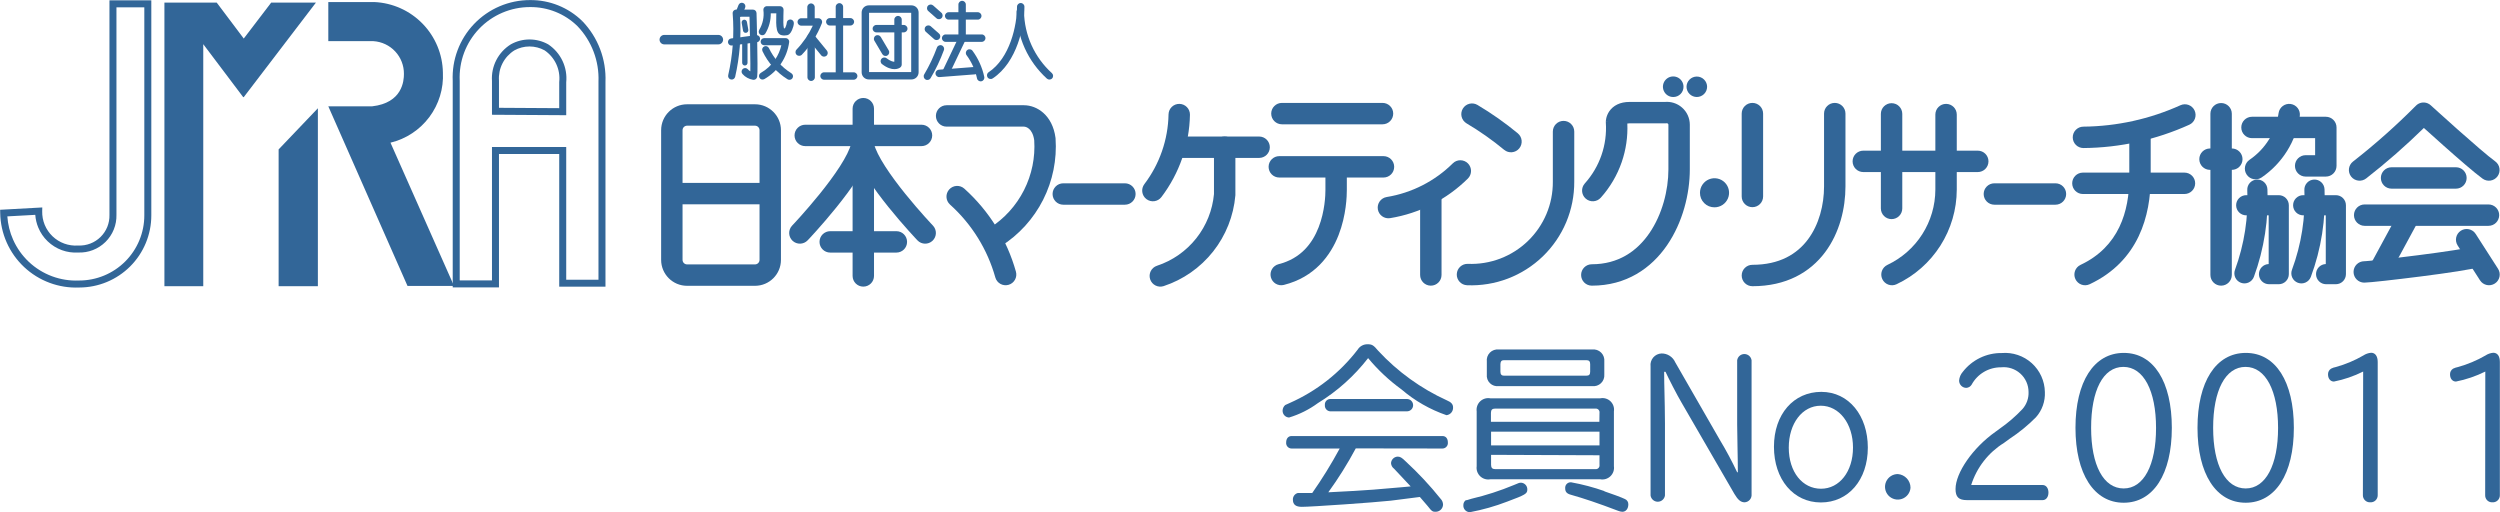<svg width="205" height="42" viewBox="0 0 205 42" fill="none" xmlns="http://www.w3.org/2000/svg">
<path d="M137.215 7.955C137.436 7.955 137.647 7.867 137.804 7.711C137.96 7.555 138.047 7.343 138.047 7.123C138.05 6.955 138.002 6.79 137.91 6.65C137.818 6.509 137.686 6.399 137.532 6.334C137.377 6.269 137.206 6.251 137.042 6.283C136.877 6.315 136.725 6.396 136.607 6.515C136.488 6.633 136.407 6.785 136.375 6.95C136.343 7.114 136.361 7.285 136.426 7.439C136.491 7.594 136.601 7.726 136.741 7.818C136.882 7.91 137.047 7.957 137.215 7.955Z" fill="#326698"/>
<path d="M139.139 7.954C139.361 7.954 139.574 7.866 139.732 7.711C139.89 7.555 139.98 7.343 139.983 7.121C139.983 6.897 139.894 6.683 139.736 6.525C139.578 6.366 139.363 6.277 139.139 6.277C138.915 6.277 138.7 6.366 138.542 6.525C138.384 6.683 138.295 6.897 138.295 7.121C138.298 7.343 138.388 7.555 138.546 7.711C138.704 7.866 138.917 7.954 139.139 7.954Z" fill="#326698"/>
<path d="M140.59 17C140.826 17 141.057 16.93 141.253 16.799C141.449 16.668 141.602 16.482 141.693 16.264C141.783 16.046 141.807 15.806 141.761 15.575C141.715 15.344 141.601 15.131 141.434 14.964C141.267 14.798 141.055 14.684 140.823 14.638C140.592 14.592 140.352 14.616 140.134 14.706C139.916 14.796 139.73 14.949 139.599 15.145C139.467 15.341 139.398 15.572 139.398 15.808C139.396 15.965 139.426 16.121 139.485 16.266C139.545 16.411 139.633 16.543 139.744 16.654C139.855 16.765 139.987 16.853 140.132 16.913C140.278 16.972 140.433 17.002 140.59 17Z" fill="#326698"/>
<path fill-rule="evenodd" clip-rule="evenodd" d="M95.731 12.073C95.731 11.588 96.124 11.195 96.608 11.195H103.248C103.733 11.195 104.126 11.588 104.126 12.073C104.126 12.558 103.733 12.95 103.248 12.95H96.608C96.124 12.95 95.731 12.558 95.731 12.073Z" fill="#326698"/>
<path fill-rule="evenodd" clip-rule="evenodd" d="M104.239 9.315C104.239 8.83 104.632 8.438 105.117 8.438H113.367C113.851 8.438 114.244 8.83 114.244 9.315C114.244 9.8 113.851 10.193 113.367 10.193H105.117C104.632 10.193 104.239 9.8 104.239 9.315Z" fill="#326698"/>
<path fill-rule="evenodd" clip-rule="evenodd" d="M119.949 8.912C120.197 8.495 120.735 8.358 121.152 8.605C122.314 9.295 123.42 10.073 124.46 10.934C124.834 11.243 124.886 11.797 124.577 12.17C124.268 12.543 123.714 12.595 123.341 12.286C122.37 11.483 121.339 10.757 120.256 10.115C119.839 9.867 119.702 9.329 119.949 8.912Z" fill="#326698"/>
<path fill-rule="evenodd" clip-rule="evenodd" d="M179.959 9.067C180.159 9.508 179.964 10.028 179.522 10.228C176.796 11.462 173.843 12.113 170.851 12.14C170.366 12.144 169.969 11.755 169.965 11.27C169.961 10.786 170.35 10.389 170.835 10.385C173.582 10.36 176.295 9.762 178.798 8.629C179.239 8.429 179.759 8.625 179.959 9.067Z" fill="#326698"/>
<path fill-rule="evenodd" clip-rule="evenodd" d="M65.152 11.104C65.152 10.62 65.545 10.227 66.03 10.227H75.563C76.047 10.227 76.441 10.62 76.441 11.104C76.441 11.589 76.047 11.982 75.563 11.982H66.03C65.545 11.982 65.152 11.589 65.152 11.104Z" fill="#326698"/>
<path fill-rule="evenodd" clip-rule="evenodd" d="M56.34 10.306C56.135 10.306 55.969 10.472 55.969 10.677V21.309C55.969 21.515 56.135 21.681 56.34 21.681H61.911C62.116 21.681 62.282 21.515 62.282 21.309V10.677C62.282 10.472 62.116 10.306 61.911 10.306H56.34ZM54.213 10.677C54.213 9.503 55.165 8.551 56.34 8.551H61.911C63.086 8.551 64.038 9.503 64.038 10.677V21.309C64.038 22.484 63.086 23.436 61.911 23.436H56.34C55.165 23.436 54.213 22.484 54.213 21.309V10.677Z" fill="#326698"/>
<path fill-rule="evenodd" clip-rule="evenodd" d="M63.307 16.753H55.237V14.998H63.307V16.753Z" fill="#326698"/>
<path fill-rule="evenodd" clip-rule="evenodd" d="M70.791 8.033C71.276 8.033 71.669 8.426 71.669 8.911V22.626C71.669 23.11 71.276 23.503 70.791 23.503C70.306 23.503 69.913 23.11 69.913 22.626V8.911C69.913 8.426 70.306 8.033 70.791 8.033Z" fill="#326698"/>
<path fill-rule="evenodd" clip-rule="evenodd" d="M70.85 11.14C71.322 11.254 71.611 11.728 71.497 12.199C71.315 12.953 70.859 13.801 70.346 14.599C69.822 15.415 69.187 16.256 68.581 17.006C67.974 17.759 67.387 18.433 66.952 18.918C66.734 19.161 66.554 19.358 66.428 19.494C66.365 19.562 66.315 19.615 66.281 19.651L66.241 19.693L66.231 19.704L66.227 19.708C66.227 19.708 66.227 19.709 65.591 19.104L66.227 19.708C65.893 20.059 65.337 20.073 64.985 19.739C64.634 19.405 64.621 18.85 64.955 18.499L64.957 18.496L64.966 18.487L65.001 18.449C65.033 18.416 65.08 18.366 65.14 18.301C65.26 18.171 65.434 17.982 65.644 17.747C66.065 17.277 66.632 16.627 67.215 15.905C67.799 15.18 68.391 14.394 68.869 13.65C69.359 12.888 69.68 12.243 69.791 11.787C69.905 11.316 70.379 11.026 70.85 11.14Z" fill="#326698"/>
<path fill-rule="evenodd" clip-rule="evenodd" d="M70.606 11.14C71.078 11.026 71.552 11.316 71.666 11.787C71.776 12.243 72.098 12.888 72.588 13.65C73.065 14.394 73.657 15.18 74.242 15.905C74.825 16.627 75.391 17.277 75.812 17.747C76.023 17.982 76.196 18.171 76.317 18.301C76.377 18.366 76.424 18.416 76.455 18.449L76.491 18.487L76.499 18.496L76.501 18.498C76.501 18.498 76.501 18.498 76.501 18.498C76.835 18.849 76.822 19.405 76.471 19.739C76.12 20.073 75.564 20.06 75.23 19.709L75.866 19.104C75.23 19.709 75.23 19.709 75.23 19.709L75.226 19.704L75.215 19.693L75.176 19.651C75.142 19.615 75.092 19.562 75.029 19.494C74.903 19.358 74.722 19.161 74.505 18.918C74.07 18.433 73.483 17.759 72.875 17.006C72.27 16.256 71.635 15.415 71.111 14.599C70.598 13.801 70.142 12.953 69.959 12.199C69.845 11.728 70.135 11.254 70.606 11.14Z" fill="#326698"/>
<path fill-rule="evenodd" clip-rule="evenodd" d="M67.2 19.835C67.2 19.35 67.593 18.957 68.078 18.957H73.503C73.987 18.957 74.38 19.35 74.38 19.835C74.38 20.319 73.987 20.712 73.503 20.712H68.078C67.593 20.712 67.2 20.319 67.2 19.835Z" fill="#326698"/>
<path fill-rule="evenodd" clip-rule="evenodd" d="M76.744 9.506C76.744 9.022 77.137 8.629 77.622 8.629H83.958C85.04 8.629 86.304 9.45 86.55 11.291L86.554 11.319L86.556 11.348C86.676 13.086 86.324 14.824 85.538 16.379C84.751 17.934 83.559 19.248 82.088 20.182C81.679 20.442 81.136 20.321 80.876 19.912C80.616 19.502 80.737 18.96 81.147 18.7C82.351 17.936 83.327 16.86 83.971 15.587C84.61 14.323 84.899 12.911 84.806 11.498C84.732 10.977 84.543 10.709 84.392 10.573C84.228 10.425 84.056 10.384 83.958 10.384H77.622C77.137 10.384 76.744 9.991 76.744 9.506Z" fill="#326698"/>
<path fill-rule="evenodd" clip-rule="evenodd" d="M77.835 15.535C78.16 15.175 78.715 15.145 79.075 15.469C81.102 17.291 82.57 19.651 83.306 22.275C83.437 22.742 83.165 23.226 82.698 23.357C82.231 23.488 81.747 23.216 81.616 22.75C80.969 20.446 79.681 18.374 77.901 16.774C77.541 16.45 77.511 15.895 77.835 15.535Z" fill="#326698"/>
<path fill-rule="evenodd" clip-rule="evenodd" d="M86.311 15.909C86.311 15.424 86.704 15.031 87.188 15.031H92.242C92.727 15.031 93.12 15.424 93.12 15.909C93.12 16.393 92.727 16.786 92.242 16.786H87.188C86.704 16.786 86.311 16.393 86.311 15.909Z" fill="#326698"/>
<path fill-rule="evenodd" clip-rule="evenodd" d="M96.714 8.518C97.199 8.527 97.584 8.927 97.576 9.411C97.531 11.851 96.712 14.214 95.236 16.159C94.943 16.545 94.393 16.62 94.007 16.327C93.62 16.034 93.545 15.484 93.838 15.098C95.088 13.45 95.783 11.447 95.82 9.379C95.829 8.895 96.229 8.509 96.714 8.518Z" fill="#326698"/>
<path fill-rule="evenodd" clip-rule="evenodd" d="M100.424 11.195C100.909 11.195 101.302 11.588 101.302 12.073V15.992L101.299 16.03C101.153 17.708 100.519 19.305 99.474 20.626C98.429 21.947 97.02 22.932 95.421 23.46C94.961 23.612 94.464 23.362 94.312 22.901C94.16 22.441 94.41 21.945 94.87 21.793C96.144 21.373 97.265 20.588 98.097 19.537C98.921 18.496 99.424 17.237 99.546 15.915V12.073C99.546 11.588 99.939 11.195 100.424 11.195Z" fill="#326698"/>
<path fill-rule="evenodd" clip-rule="evenodd" d="M104.025 13.68C104.025 13.196 104.418 12.803 104.903 12.803H113.445C113.93 12.803 114.323 13.196 114.323 13.68C114.323 14.165 113.93 14.558 113.445 14.558H104.903C104.418 14.558 104.025 14.165 104.025 13.68Z" fill="#326698"/>
<path fill-rule="evenodd" clip-rule="evenodd" d="M109.562 12.949C110.047 12.949 110.44 13.342 110.44 13.827V15.582C110.44 16.049 110.403 17.637 109.763 19.277C109.114 20.941 107.81 22.728 105.274 23.364C104.804 23.482 104.327 23.196 104.209 22.726C104.091 22.256 104.377 21.779 104.847 21.661C106.666 21.206 107.614 19.955 108.127 18.64C108.649 17.301 108.685 15.97 108.685 15.582V13.827C108.685 13.342 109.078 12.949 109.562 12.949Z" fill="#326698"/>
<path fill-rule="evenodd" clip-rule="evenodd" d="M120.371 13.4C120.712 13.745 120.709 14.3 120.365 14.642C118.63 16.36 116.402 17.495 113.991 17.888C113.512 17.966 113.061 17.642 112.983 17.163C112.905 16.685 113.23 16.234 113.708 16.156C115.759 15.822 117.654 14.857 119.129 13.395C119.473 13.054 120.029 13.056 120.371 13.4Z" fill="#326698"/>
<path fill-rule="evenodd" clip-rule="evenodd" d="M117.328 15.109C117.813 15.109 118.206 15.502 118.206 15.987V22.546C118.206 23.031 117.813 23.424 117.328 23.424C116.843 23.424 116.45 23.031 116.45 22.546V15.987C116.45 15.502 116.843 15.109 117.328 15.109Z" fill="#326698"/>
<path fill-rule="evenodd" clip-rule="evenodd" d="M128.211 9.912C128.696 9.912 129.089 10.305 129.089 10.79V14.893C129.096 16.035 128.872 17.167 128.43 18.22C127.987 19.273 127.335 20.227 126.513 21.021C125.691 21.816 124.717 22.435 123.648 22.843C122.58 23.25 121.44 23.436 120.298 23.39C119.813 23.371 119.436 22.962 119.456 22.478C119.475 21.994 119.884 21.617 120.368 21.636C121.273 21.673 122.176 21.525 123.023 21.203C123.869 20.88 124.641 20.389 125.292 19.759C125.943 19.13 126.46 18.375 126.811 17.54C127.162 16.705 127.339 15.808 127.333 14.902L127.333 14.896H127.333V10.79C127.333 10.305 127.726 9.912 128.211 9.912Z" fill="#326698"/>
<path fill-rule="evenodd" clip-rule="evenodd" d="M136.722 10.112C136.705 10.107 136.688 10.105 136.67 10.108C136.634 10.112 136.598 10.114 136.562 10.114H133.613C133.533 10.114 133.478 10.122 133.441 10.129C133.488 11.205 133.331 12.28 132.979 13.298C132.606 14.375 132.022 15.366 131.261 16.214C130.937 16.574 130.382 16.604 130.022 16.28C129.661 15.957 129.631 15.402 129.955 15.041C130.56 14.367 131.024 13.58 131.32 12.724C131.616 11.869 131.738 10.963 131.679 10.059C131.678 10.04 131.677 10.021 131.677 10.002L132.555 10.002C131.677 10.002 131.677 10.001 131.677 10.001L131.677 9.999L131.677 9.997L131.677 9.992L131.677 9.98C131.678 9.972 131.678 9.963 131.678 9.953C131.679 9.933 131.681 9.909 131.683 9.883C131.689 9.83 131.698 9.762 131.716 9.685C131.751 9.533 131.822 9.328 131.965 9.12C132.286 8.657 132.842 8.359 133.613 8.359H136.516C136.759 8.337 137.005 8.363 137.239 8.435C137.493 8.513 137.727 8.644 137.927 8.82C138.127 8.995 138.287 9.211 138.397 9.453C138.507 9.695 138.564 9.958 138.565 10.224L138.565 10.227L138.565 13.895C138.565 15.895 137.983 18.237 136.702 20.105C135.402 22 133.361 23.424 130.529 23.424C130.044 23.424 129.651 23.031 129.651 22.547C129.651 22.062 130.044 21.669 130.529 21.669C132.684 21.669 134.221 20.618 135.254 19.113C136.305 17.58 136.809 15.596 136.809 13.895V10.229C136.809 10.212 136.805 10.195 136.798 10.179C136.791 10.163 136.78 10.149 136.767 10.138C136.754 10.126 136.739 10.117 136.722 10.112Z" fill="#326698"/>
<path fill-rule="evenodd" clip-rule="evenodd" d="M143.697 8.438C144.182 8.438 144.575 8.83 144.575 9.315V16.111C144.575 16.595 144.182 16.988 143.697 16.988C143.212 16.988 142.819 16.595 142.819 16.111V9.315C142.819 8.83 143.212 8.438 143.697 8.438Z" fill="#326698"/>
<path fill-rule="evenodd" clip-rule="evenodd" d="M150.45 8.438C150.935 8.438 151.328 8.83 151.328 9.315V15.289C151.328 17.064 150.855 19.09 149.649 20.695C148.417 22.336 146.466 23.469 143.697 23.469C143.212 23.469 142.819 23.076 142.819 22.591C142.819 22.107 143.212 21.714 143.697 21.714C145.925 21.714 147.351 20.832 148.245 19.641C149.167 18.414 149.572 16.789 149.572 15.289V9.315C149.572 8.83 149.965 8.438 150.45 8.438Z" fill="#326698"/>
<path fill-rule="evenodd" clip-rule="evenodd" d="M151.913 13.231C151.913 12.746 152.306 12.354 152.791 12.354H162.177C162.662 12.354 163.055 12.746 163.055 13.231C163.055 13.716 162.662 14.109 162.177 14.109H152.791C152.306 14.109 151.913 13.716 151.913 13.231Z" fill="#326698"/>
<path fill-rule="evenodd" clip-rule="evenodd" d="M155.109 8.461C155.594 8.461 155.987 8.854 155.987 9.339V17.09C155.987 17.575 155.594 17.968 155.109 17.968C154.624 17.968 154.231 17.575 154.231 17.09V9.339C154.231 8.854 154.624 8.461 155.109 8.461Z" fill="#326698"/>
<path fill-rule="evenodd" clip-rule="evenodd" d="M159.577 8.518C160.062 8.518 160.455 8.91 160.455 9.395V15.55L160.455 15.552C160.451 17.179 159.984 18.772 159.11 20.145C158.236 21.518 156.99 22.615 155.516 23.308C155.078 23.514 154.555 23.326 154.348 22.887C154.142 22.449 154.33 21.926 154.769 21.72C155.941 21.168 156.933 20.296 157.629 19.203C158.325 18.11 158.696 16.843 158.699 15.548V9.395C158.699 8.91 159.092 8.518 159.577 8.518Z" fill="#326698"/>
<path fill-rule="evenodd" clip-rule="evenodd" d="M162.661 15.909C162.661 15.424 163.054 15.031 163.539 15.031H168.547C169.032 15.031 169.425 15.424 169.425 15.909C169.425 16.393 169.032 16.786 168.547 16.786H163.539C163.054 16.786 162.661 16.393 162.661 15.909Z" fill="#326698"/>
<path fill-rule="evenodd" clip-rule="evenodd" d="M169.92 15.032C169.92 14.547 170.313 14.154 170.798 14.154H179.126C179.611 14.154 180.004 14.547 180.004 15.032C180.004 15.517 179.611 15.909 179.126 15.909H170.798C170.313 15.909 169.92 15.517 169.92 15.032Z" fill="#326698"/>
<path fill-rule="evenodd" clip-rule="evenodd" d="M175.479 9.867C175.964 9.867 176.357 10.26 176.357 10.745V14.559C176.357 17.656 175.384 21.412 171.351 23.308C170.912 23.514 170.39 23.325 170.183 22.887C169.977 22.448 170.165 21.925 170.604 21.719C173.752 20.239 174.602 17.334 174.602 14.559V10.745C174.602 10.26 174.995 9.867 175.479 9.867Z" fill="#326698"/>
<path fill-rule="evenodd" clip-rule="evenodd" d="M182.131 8.449C182.616 8.449 183.009 8.842 183.009 9.327V22.547C183.009 23.031 182.616 23.424 182.131 23.424C181.646 23.424 181.253 23.031 181.253 22.547V9.327C181.253 8.842 181.646 8.449 182.131 8.449Z" fill="#326698"/>
<path fill-rule="evenodd" clip-rule="evenodd" d="M180.342 13.051C180.342 12.567 180.735 12.174 181.22 12.174H183.009C183.494 12.174 183.887 12.567 183.887 13.051C183.887 13.536 183.494 13.929 183.009 13.929H181.22C180.735 13.929 180.342 13.536 180.342 13.051Z" fill="#326698"/>
<path fill-rule="evenodd" clip-rule="evenodd" d="M183.785 10.452C183.785 9.967 184.178 9.574 184.663 9.574H190.718C191.203 9.574 191.596 9.967 191.596 10.452V13.602C191.596 14.087 191.203 14.48 190.718 14.48H189.064C188.579 14.48 188.186 14.087 188.186 13.602C188.186 13.117 188.579 12.725 189.064 12.725H189.84V11.329H184.663C184.178 11.329 183.785 10.937 183.785 10.452Z" fill="#326698"/>
<path fill-rule="evenodd" clip-rule="evenodd" d="M187.836 8.526C188.316 8.594 188.65 9.038 188.583 9.518C188.44 10.529 188.087 11.499 187.548 12.366C187.009 13.233 186.294 13.978 185.451 14.553C185.05 14.826 184.504 14.723 184.231 14.322C183.958 13.922 184.061 13.376 184.462 13.103C185.103 12.665 185.647 12.099 186.057 11.439C186.467 10.78 186.736 10.042 186.844 9.273C186.912 8.793 187.356 8.459 187.836 8.526Z" fill="#326698"/>
<path fill-rule="evenodd" clip-rule="evenodd" d="M183.363 16.831C183.363 16.374 183.734 16.004 184.19 16.004H186.858C187.315 16.004 187.685 16.374 187.685 16.831V22.479C187.685 22.936 187.315 23.306 186.858 23.306H186.059C185.602 23.306 185.232 22.936 185.232 22.479C185.232 22.032 185.587 21.667 186.031 21.652V17.658H184.19C183.734 17.658 183.363 17.288 183.363 16.831Z" fill="#326698"/>
<path fill-rule="evenodd" clip-rule="evenodd" d="M185.064 14.723C185.52 14.703 185.907 15.055 185.928 15.512C186.041 17.957 185.664 20.4 184.821 22.698C184.663 23.126 184.188 23.346 183.759 23.189C183.33 23.032 183.11 22.556 183.268 22.128C184.036 20.036 184.378 17.813 184.276 15.588C184.255 15.131 184.608 14.745 185.064 14.723Z" fill="#326698"/>
<path fill-rule="evenodd" clip-rule="evenodd" d="M188.034 16.831C188.034 16.374 188.405 16.004 188.861 16.004H191.54C191.997 16.004 192.367 16.374 192.367 16.831V22.479C192.367 22.936 191.997 23.306 191.54 23.306H190.741C190.284 23.306 189.914 22.936 189.914 22.479C189.914 22.032 190.269 21.667 190.713 21.652V17.658H188.861C188.405 17.658 188.034 17.288 188.034 16.831Z" fill="#326698"/>
<path fill-rule="evenodd" clip-rule="evenodd" d="M189.745 14.724C190.202 14.702 190.589 15.055 190.611 15.511C190.726 17.959 190.345 20.404 189.49 22.701C189.331 23.129 188.855 23.347 188.427 23.188C187.999 23.029 187.781 22.553 187.94 22.125C188.716 20.037 189.062 17.814 188.958 15.588C188.937 15.132 189.289 14.745 189.745 14.724Z" fill="#326698"/>
<path fill-rule="evenodd" clip-rule="evenodd" d="M199.328 8.639C199.253 8.569 199.164 8.511 199.065 8.47C198.736 8.335 198.358 8.411 198.108 8.664C196.485 10.299 194.761 11.83 192.946 13.248C192.564 13.547 192.496 14.098 192.794 14.48C193.093 14.862 193.645 14.93 194.027 14.631C195.68 13.34 197.259 11.959 198.758 10.492C198.775 10.507 198.791 10.522 198.808 10.537C199.217 10.906 199.774 11.408 200.371 11.938C201.544 12.98 202.922 14.18 203.574 14.651C203.967 14.935 204.516 14.847 204.8 14.454C205.084 14.061 204.995 13.512 204.602 13.228C204.039 12.822 202.738 11.693 201.537 10.626C200.946 10.101 200.392 9.602 199.986 9.235C199.783 9.052 199.617 8.901 199.502 8.797L199.328 8.639Z" fill="#326698"/>
<path fill-rule="evenodd" clip-rule="evenodd" d="M195.231 14.592C195.231 14.108 195.624 13.715 196.109 13.715H201.388C201.872 13.715 202.265 14.108 202.265 14.592C202.265 15.077 201.872 15.47 201.388 15.47H196.109C195.624 15.47 195.231 15.077 195.231 14.592Z" fill="#326698"/>
<path fill-rule="evenodd" clip-rule="evenodd" d="M193.025 17.641C193.025 17.157 193.418 16.764 193.903 16.764H204.055C204.54 16.764 204.933 17.157 204.933 17.641C204.933 18.126 204.54 18.519 204.055 18.519H193.903C193.418 18.519 193.025 18.126 193.025 17.641Z" fill="#326698"/>
<path fill-rule="evenodd" clip-rule="evenodd" d="M203.832 20.692C204.029 21.135 203.831 21.654 203.388 21.851C203.189 21.94 202.884 22.006 202.623 22.058C202.321 22.118 201.941 22.183 201.513 22.249C200.657 22.384 199.583 22.531 198.519 22.667C197.453 22.803 196.391 22.929 195.555 23.022C194.754 23.11 194.085 23.176 193.869 23.176C193.384 23.176 192.991 22.783 192.991 22.299C192.991 21.814 193.384 21.421 193.869 21.421C193.869 21.421 193.868 21.421 193.868 21.421C193.868 21.421 193.878 21.421 193.901 21.42C193.926 21.418 193.959 21.416 194 21.413C194.084 21.407 194.194 21.397 194.328 21.385C194.596 21.359 194.95 21.323 195.363 21.277C196.188 21.186 197.24 21.061 198.296 20.926C199.353 20.791 200.408 20.646 201.241 20.515C201.659 20.45 202.013 20.389 202.281 20.336C202.506 20.292 202.619 20.262 202.658 20.251C202.673 20.247 202.677 20.246 202.673 20.248C203.115 20.051 203.634 20.25 203.832 20.692Z" fill="#326698"/>
<path fill-rule="evenodd" clip-rule="evenodd" d="M197.732 17.342C198.158 17.573 198.317 18.106 198.086 18.532L195.959 22.459C195.728 22.885 195.195 23.043 194.769 22.812C194.342 22.582 194.184 22.049 194.415 21.623L196.542 17.696C196.773 17.27 197.305 17.112 197.732 17.342Z" fill="#326698"/>
<path fill-rule="evenodd" clip-rule="evenodd" d="M201.792 18.916C202.2 18.655 202.743 18.773 203.004 19.181L204.839 22.039C205.101 22.447 204.982 22.99 204.574 23.251C204.166 23.513 203.623 23.395 203.361 22.987L201.527 20.129C201.265 19.721 201.384 19.178 201.792 18.916Z" fill="#326698"/>
<path fill-rule="evenodd" clip-rule="evenodd" d="M66.503 0.281C66.671 0.281 66.807 0.417 66.807 0.585V1.62C66.807 1.788 66.671 1.924 66.503 1.924C66.335 1.924 66.199 1.788 66.199 1.62V0.585C66.199 0.417 66.335 0.281 66.503 0.281Z" fill="#326698"/>
<path fill-rule="evenodd" clip-rule="evenodd" d="M65.399 1.8C65.399 1.632 65.535 1.496 65.703 1.496H67.11C67.21 1.496 67.304 1.546 67.361 1.628C67.417 1.711 67.43 1.816 67.393 1.91C67.021 2.867 66.464 3.742 65.754 4.485C65.638 4.606 65.446 4.611 65.324 4.495C65.203 4.379 65.199 4.186 65.315 4.065C65.866 3.489 66.317 2.826 66.651 2.104H65.703C65.535 2.104 65.399 1.968 65.399 1.8Z" fill="#326698"/>
<path fill-rule="evenodd" clip-rule="evenodd" d="M66.514 2.746C66.682 2.746 66.818 2.882 66.818 3.05V6.335C66.818 6.503 66.682 6.639 66.514 6.639C66.346 6.639 66.21 6.503 66.21 6.335V3.05C66.21 2.882 66.346 2.746 66.514 2.746Z" fill="#326698"/>
<path fill-rule="evenodd" clip-rule="evenodd" d="M66.423 2.938C66.553 2.832 66.745 2.851 66.851 2.981L67.807 4.151C67.913 4.281 67.894 4.472 67.764 4.578C67.634 4.684 67.443 4.665 67.337 4.535L66.38 3.365C66.274 3.235 66.293 3.044 66.423 2.938Z" fill="#326698"/>
<path fill-rule="evenodd" clip-rule="evenodd" d="M67.74 1.788C67.74 1.62 67.876 1.484 68.044 1.484H69.732C69.9 1.484 70.036 1.62 70.036 1.788C70.036 1.956 69.9 2.092 69.732 2.092H68.044C67.876 2.092 67.74 1.956 67.74 1.788Z" fill="#326698"/>
<path fill-rule="evenodd" clip-rule="evenodd" d="M68.832 0.258C69 0.258 69.136 0.394 69.136 0.562V6.165C69.136 6.332 69 6.468 68.832 6.468C68.664 6.468 68.528 6.332 68.528 6.165V0.562C68.528 0.394 68.664 0.258 68.832 0.258Z" fill="#326698"/>
<path fill-rule="evenodd" clip-rule="evenodd" d="M67.268 6.233C67.268 6.066 67.404 5.93 67.571 5.93H70.002C70.17 5.93 70.306 6.066 70.306 6.233C70.306 6.401 70.17 6.537 70.002 6.537H67.571C67.404 6.537 67.268 6.401 67.268 6.233Z" fill="#326698"/>
<path fill-rule="evenodd" clip-rule="evenodd" d="M71.263 1.047V5.907H74.718V1.047H71.263ZM70.655 1.025C70.655 0.701 70.917 0.439 71.24 0.439H74.741C75.064 0.439 75.326 0.701 75.326 1.025V5.93C75.326 6.253 75.064 6.515 74.741 6.515H71.24C70.917 6.515 70.655 6.253 70.655 5.93V1.025Z" fill="#326698"/>
<path fill-rule="evenodd" clip-rule="evenodd" d="M71.556 2.351C71.556 2.183 71.692 2.047 71.859 2.047H74.11C74.278 2.047 74.414 2.183 74.414 2.351C74.414 2.518 74.278 2.654 74.11 2.654H71.859C71.692 2.654 71.556 2.518 71.556 2.351Z" fill="#326698"/>
<path fill-rule="evenodd" clip-rule="evenodd" d="M73.638 1.305C73.806 1.305 73.942 1.441 73.942 1.608V5.288C73.942 5.379 73.901 5.465 73.831 5.523L73.638 5.288C73.831 5.523 73.831 5.523 73.83 5.523L73.83 5.523L73.829 5.524L73.827 5.526L73.822 5.529L73.811 5.538C73.803 5.544 73.793 5.55 73.781 5.558C73.757 5.573 73.725 5.59 73.686 5.606C73.607 5.639 73.5 5.668 73.365 5.671C73.093 5.678 72.746 5.577 72.329 5.259C72.195 5.158 72.169 4.967 72.271 4.834C72.373 4.7 72.563 4.674 72.697 4.776C73.016 5.019 73.227 5.062 73.334 5.064V1.608C73.334 1.441 73.471 1.305 73.638 1.305Z" fill="#326698"/>
<path fill-rule="evenodd" clip-rule="evenodd" d="M71.806 2.923C71.951 2.838 72.137 2.886 72.223 3.03L72.875 4.133C72.961 4.277 72.913 4.463 72.769 4.549C72.624 4.634 72.438 4.586 72.352 4.442L71.7 3.339C71.614 3.195 71.662 3.009 71.806 2.923Z" fill="#326698"/>
<path fill-rule="evenodd" clip-rule="evenodd" d="M54.083 3.251C54.083 3.037 54.257 2.863 54.471 2.863H58.906C59.12 2.863 59.294 3.037 59.294 3.251C59.294 3.466 59.12 3.64 58.906 3.64H54.471C54.257 3.64 54.083 3.466 54.083 3.251Z" fill="#326698"/>
<path fill-rule="evenodd" clip-rule="evenodd" d="M60.154 0.881C60.209 0.821 60.287 0.787 60.369 0.787H61.742C61.901 0.787 62.03 0.913 62.035 1.071L62.04 1.273C62.044 1.401 62.049 1.585 62.055 1.808C62.066 2.253 62.081 2.852 62.092 3.468C62.104 4.083 62.114 4.715 62.115 5.227C62.116 5.483 62.115 5.71 62.111 5.89C62.108 6.064 62.101 6.212 62.088 6.299C62.076 6.376 62.034 6.445 61.971 6.491C61.908 6.537 61.829 6.556 61.752 6.544C61.416 6.49 61.108 6.322 60.882 6.067C60.775 5.946 60.786 5.761 60.907 5.654C61.027 5.547 61.212 5.558 61.32 5.678C61.38 5.746 61.45 5.804 61.527 5.85C61.53 5.681 61.531 5.47 61.53 5.229C61.529 4.722 61.519 4.093 61.507 3.479C61.495 2.865 61.481 2.267 61.47 1.823C61.465 1.645 61.461 1.492 61.458 1.372H60.684C60.787 3.024 60.653 4.683 60.283 6.298C60.247 6.455 60.09 6.554 59.932 6.518C59.775 6.482 59.676 6.325 59.712 6.167C60.092 4.508 60.215 2.8 60.078 1.103C60.071 1.022 60.099 0.941 60.154 0.881Z" fill="#326698"/>
<path fill-rule="evenodd" clip-rule="evenodd" d="M60.937 0.245C61.088 0.304 61.162 0.474 61.103 0.624L60.878 1.198C60.819 1.348 60.649 1.422 60.498 1.363C60.348 1.304 60.274 1.135 60.333 0.984L60.558 0.41C60.617 0.26 60.787 0.186 60.937 0.245Z" fill="#326698"/>
<path fill-rule="evenodd" clip-rule="evenodd" d="M60.995 1.619C61.114 1.598 61.228 1.677 61.249 1.797L61.362 2.438C61.383 2.557 61.303 2.671 61.183 2.692C61.064 2.713 60.95 2.633 60.929 2.514L60.817 1.873C60.796 1.753 60.876 1.64 60.995 1.619Z" fill="#326698"/>
<path fill-rule="evenodd" clip-rule="evenodd" d="M62.324 3.135C62.346 3.295 62.233 3.442 62.073 3.463L60.024 3.733C59.864 3.755 59.717 3.642 59.696 3.482C59.675 3.322 59.788 3.175 59.948 3.153L61.996 2.883C62.156 2.862 62.303 2.975 62.324 3.135Z" fill="#326698"/>
<path fill-rule="evenodd" clip-rule="evenodd" d="M61.078 3.246C61.199 3.246 61.297 3.344 61.297 3.465V5.153C61.297 5.274 61.199 5.373 61.078 5.373C60.957 5.373 60.858 5.274 60.858 5.153V3.465C60.858 3.344 60.957 3.246 61.078 3.246Z" fill="#326698"/>
<path fill-rule="evenodd" clip-rule="evenodd" d="M62.671 0.605C62.727 0.542 62.806 0.506 62.89 0.506H63.959C64.121 0.506 64.252 0.637 64.252 0.798C64.252 0.889 64.248 1.01 64.243 1.14C64.242 1.185 64.24 1.231 64.239 1.277C64.233 1.463 64.229 1.662 64.234 1.847C64.238 2.036 64.252 2.191 64.277 2.295C64.28 2.306 64.282 2.316 64.285 2.324C64.311 2.326 64.337 2.326 64.362 2.324C64.379 2.296 64.399 2.257 64.419 2.209C64.447 2.145 64.471 2.076 64.488 2.014C64.506 1.947 64.511 1.905 64.511 1.89C64.511 1.728 64.642 1.597 64.803 1.597C64.965 1.597 65.096 1.728 65.096 1.89C65.096 2.057 65.026 2.279 64.957 2.44C64.92 2.525 64.875 2.613 64.825 2.686C64.8 2.721 64.767 2.763 64.724 2.799C64.693 2.826 64.628 2.874 64.536 2.888C64.39 2.919 64.239 2.919 64.093 2.885C63.95 2.859 63.86 2.764 63.809 2.685C63.757 2.605 63.727 2.513 63.708 2.431C63.668 2.265 63.654 2.06 63.648 1.862C63.643 1.66 63.648 1.447 63.654 1.259C63.656 1.206 63.657 1.157 63.659 1.11C63.659 1.103 63.659 1.097 63.66 1.091H63.203C63.213 1.672 63.06 2.247 62.758 2.749C62.675 2.888 62.495 2.933 62.357 2.849C62.218 2.766 62.173 2.586 62.257 2.448C62.548 1.963 62.669 1.395 62.6 0.834C62.59 0.751 62.615 0.667 62.671 0.605Z" fill="#326698"/>
<path fill-rule="evenodd" clip-rule="evenodd" d="M62.372 3.419C62.372 3.258 62.503 3.127 62.665 3.127H64.421C64.505 3.127 64.585 3.163 64.641 3.227C64.696 3.29 64.722 3.374 64.711 3.458C64.628 4.085 64.401 4.685 64.048 5.21C63.695 5.736 63.225 6.172 62.675 6.486C62.535 6.566 62.356 6.518 62.276 6.377C62.196 6.237 62.245 6.058 62.385 5.978C62.856 5.709 63.259 5.335 63.562 4.884C63.802 4.527 63.974 4.13 64.071 3.712H62.665C62.503 3.712 62.372 3.581 62.372 3.419Z" fill="#326698"/>
<path fill-rule="evenodd" clip-rule="evenodd" d="M62.663 3.808C62.809 3.738 62.984 3.801 63.053 3.947C63.455 4.795 64.093 5.51 64.89 6.006C65.028 6.092 65.07 6.272 64.984 6.409C64.899 6.546 64.718 6.588 64.581 6.503C63.688 5.947 62.974 5.147 62.524 4.197C62.455 4.051 62.517 3.877 62.663 3.808Z" fill="#326698"/>
<path fill-rule="evenodd" clip-rule="evenodd" d="M77.487 1.306C77.487 1.138 77.623 1.002 77.791 1.002H80.177C80.345 1.002 80.481 1.138 80.481 1.306C80.481 1.474 80.345 1.61 80.177 1.61H77.791C77.623 1.61 77.487 1.474 77.487 1.306Z" fill="#326698"/>
<path fill-rule="evenodd" clip-rule="evenodd" d="M78.894 0.068C79.061 0.068 79.198 0.204 79.198 0.372V3.084C79.198 3.251 79.061 3.387 78.894 3.387C78.726 3.387 78.59 3.251 78.59 3.084V0.372C78.59 0.204 78.726 0.068 78.894 0.068Z" fill="#326698"/>
<path fill-rule="evenodd" clip-rule="evenodd" d="M77.239 3.128C77.239 2.96 77.375 2.824 77.543 2.824H80.503C80.671 2.824 80.807 2.96 80.807 3.128C80.807 3.296 80.671 3.432 80.503 3.432H77.543C77.375 3.432 77.239 3.296 77.239 3.128Z" fill="#326698"/>
<path fill-rule="evenodd" clip-rule="evenodd" d="M79.002 2.932C79.154 3.004 79.218 3.185 79.146 3.337L77.874 6.003C77.802 6.155 77.621 6.219 77.469 6.147C77.318 6.075 77.253 5.893 77.326 5.742L78.597 3.075C78.669 2.924 78.851 2.86 79.002 2.932Z" fill="#326698"/>
<path fill-rule="evenodd" clip-rule="evenodd" d="M80.232 5.771C80.245 5.938 80.12 6.084 79.952 6.097L77.037 6.322C76.87 6.335 76.724 6.21 76.711 6.042C76.698 5.875 76.823 5.729 76.99 5.716L79.905 5.491C80.073 5.478 80.219 5.603 80.232 5.771Z" fill="#326698"/>
<path fill-rule="evenodd" clip-rule="evenodd" d="M79.321 4.098C79.456 3.999 79.646 4.027 79.746 4.162C80.216 4.8 80.545 5.53 80.71 6.305C80.745 6.469 80.64 6.63 80.476 6.665C80.312 6.7 80.15 6.595 80.116 6.431C79.969 5.741 79.676 5.091 79.257 4.523C79.157 4.388 79.186 4.198 79.321 4.098Z" fill="#326698"/>
<path fill-rule="evenodd" clip-rule="evenodd" d="M76.089 0.474C76.2 0.348 76.392 0.336 76.518 0.447L77.193 1.044C77.319 1.155 77.331 1.347 77.22 1.472C77.109 1.598 76.916 1.61 76.791 1.499L76.115 0.903C75.99 0.791 75.978 0.6 76.089 0.474Z" fill="#326698"/>
<path fill-rule="evenodd" clip-rule="evenodd" d="M75.897 2.185C76.008 2.059 76.201 2.047 76.326 2.158L77.002 2.754C77.127 2.866 77.139 3.057 77.028 3.183C76.917 3.309 76.725 3.321 76.599 3.21L75.924 2.613C75.798 2.502 75.786 2.31 75.897 2.185Z" fill="#326698"/>
<path fill-rule="evenodd" clip-rule="evenodd" d="M77.22 3.72C77.378 3.778 77.458 3.952 77.4 4.11C77.107 4.908 76.741 5.678 76.308 6.41C76.222 6.554 76.036 6.602 75.891 6.517C75.747 6.431 75.699 6.245 75.785 6.1C76.199 5.4 76.549 4.664 76.83 3.9C76.888 3.743 77.063 3.662 77.22 3.72Z" fill="#326698"/>
<path fill-rule="evenodd" clip-rule="evenodd" d="M83.699 0.248C83.867 0.248 84.003 0.384 84.003 0.552C84.003 1.366 83.852 2.495 83.457 3.586C83.064 4.674 82.417 5.756 81.403 6.43C81.263 6.523 81.074 6.485 80.981 6.345C80.889 6.206 80.927 6.017 81.066 5.924C81.932 5.349 82.517 4.401 82.886 3.379C83.254 2.361 83.395 1.302 83.395 0.552C83.395 0.384 83.531 0.248 83.699 0.248Z" fill="#326698"/>
<path fill-rule="evenodd" clip-rule="evenodd" d="M83.66 0.652C83.828 0.65 83.966 0.784 83.969 0.951C83.984 1.904 84.195 2.843 84.588 3.711C84.981 4.579 85.549 5.357 86.255 5.996C86.379 6.109 86.389 6.301 86.276 6.425C86.164 6.55 85.972 6.559 85.847 6.447C85.079 5.751 84.462 4.906 84.034 3.962C83.607 3.018 83.378 1.997 83.361 0.961C83.359 0.793 83.493 0.655 83.66 0.652Z" fill="#326698"/>
<path d="M22.847 12.252V23.47H26.066V8.877L22.847 12.252Z" fill="#326698"/>
<path d="M22.238 0.213L19.988 3.161L17.77 0.213H14.09H13.482V23.469H16.667V3.622L19.942 7.965H19.988L25.907 0.213H22.238Z" fill="#326698"/>
<path d="M32.019 11.7C33.294 11.393 34.42 10.65 35.205 9.6C35.99 8.551 36.384 7.26 36.318 5.951C36.294 4.452 35.698 3.018 34.652 1.944C33.606 0.869 32.19 0.234 30.691 0.168H26.921V3.375H30.624C31.305 3.418 31.944 3.721 32.409 4.221C32.874 4.721 33.129 5.381 33.122 6.064C33.122 6.615 33.01 8.437 30.511 8.719H30.376H26.921L33.415 23.446H37.23L32.019 11.7Z" fill="#326698"/>
<path fill-rule="evenodd" clip-rule="evenodd" d="M8.975 0.027H12.408V17.663C12.408 19.231 11.785 20.735 10.676 21.844C9.568 22.951 8.066 23.574 6.5 23.576C5.673 23.611 4.847 23.481 4.071 23.193C3.292 22.904 2.58 22.463 1.975 21.895C1.37 21.326 0.885 20.642 0.549 19.884C0.213 19.125 0.032 18.307 0.017 17.477L0.012 17.201L3.468 17.011L3.46 17.322C3.451 17.704 3.522 18.084 3.667 18.438C3.813 18.791 4.031 19.11 4.307 19.375C4.584 19.64 4.912 19.844 5.271 19.974C5.631 20.105 6.014 20.159 6.396 20.134L6.411 20.133L6.427 20.133C6.762 20.147 7.096 20.092 7.409 19.971C7.722 19.851 8.006 19.667 8.245 19.432C8.484 19.197 8.672 18.916 8.798 18.605C8.923 18.294 8.984 17.961 8.975 17.626L8.975 17.618L8.975 0.027ZM9.549 0.601V17.615C9.559 18.027 9.485 18.437 9.33 18.82C9.175 19.203 8.943 19.551 8.648 19.841C8.353 20.131 8.001 20.358 7.615 20.507C7.234 20.654 6.827 20.722 6.419 20.707C5.962 20.735 5.505 20.67 5.075 20.514C4.641 20.356 4.244 20.109 3.91 19.789C3.576 19.469 3.313 19.084 3.137 18.656C3 18.325 2.918 17.974 2.893 17.617L0.602 17.743C0.647 18.401 0.806 19.047 1.074 19.651C1.379 20.34 1.819 20.96 2.368 21.476C2.917 21.992 3.564 22.393 4.27 22.655C4.977 22.917 5.728 23.035 6.481 23.002L6.494 23.002C7.91 23.002 9.268 22.439 10.27 21.438C11.271 20.437 11.834 19.079 11.834 17.663V0.601H9.549Z" fill="#326698"/>
<path fill-rule="evenodd" clip-rule="evenodd" d="M43.463 0.006C45.064 -0.009 46.606 0.611 47.751 1.731L47.55 1.936L47.757 1.737C48.392 2.397 48.887 3.178 49.212 4.034C49.536 4.888 49.685 5.799 49.649 6.712V23.509H45.856V12.63H40.916V23.566H37.123V6.634C37.084 5.779 37.218 4.925 37.519 4.124C37.819 3.32 38.28 2.586 38.873 1.966C39.466 1.346 40.179 0.852 40.968 0.515C41.757 0.179 42.606 0.005 43.463 0.006ZM47.346 2.138C46.31 1.126 44.916 0.566 43.467 0.58L43.464 0.58C42.684 0.579 41.911 0.737 41.193 1.043C40.475 1.349 39.827 1.798 39.288 2.362C38.749 2.927 38.33 3.594 38.056 4.325C37.782 5.056 37.66 5.835 37.696 6.614L37.697 6.627L37.697 22.992H40.342V12.056H46.43V22.936H49.075V6.695C49.109 5.857 48.973 5.021 48.675 4.238C48.378 3.455 47.926 2.741 47.346 2.138ZM42.181 4.129C41.766 4.389 41.429 4.755 41.206 5.19C40.982 5.628 40.882 6.118 40.915 6.608L40.916 6.618V8.84L45.856 8.87V6.725L45.858 6.71C45.91 6.209 45.824 5.703 45.611 5.247C45.398 4.794 45.068 4.407 44.654 4.127C44.276 3.919 43.851 3.81 43.42 3.81C42.986 3.81 42.56 3.92 42.181 4.129ZM41.896 3.631C42.362 3.372 42.886 3.236 43.42 3.236C43.953 3.236 44.477 3.372 44.943 3.631L44.954 3.637L44.964 3.644C45.469 3.983 45.872 4.453 46.13 5.003C46.386 5.549 46.49 6.154 46.43 6.754V9.447L40.342 9.41V6.637C40.303 6.046 40.425 5.456 40.696 4.929C40.967 4.399 41.378 3.953 41.884 3.638L41.896 3.631Z" fill="#326698"/>
<path d="M108.066 33.055C107.351 33.581 106.552 33.981 105.702 34.237C105.63 34.234 105.559 34.217 105.493 34.186C105.427 34.156 105.368 34.113 105.319 34.059C105.27 34.006 105.232 33.944 105.207 33.876C105.182 33.808 105.17 33.735 105.173 33.663C105.176 33.577 105.196 33.493 105.233 33.415C105.27 33.338 105.322 33.269 105.387 33.213L105.759 33.044C107.954 32.076 109.87 30.571 111.33 28.668C111.415 28.53 111.535 28.418 111.677 28.341C111.819 28.264 111.978 28.226 112.14 28.229C112.5 28.229 112.624 28.296 113.018 28.769C114.606 30.481 116.519 31.862 118.645 32.83C119.005 32.977 119.151 33.157 119.151 33.404C119.161 33.56 119.11 33.714 119.01 33.833C118.909 33.952 118.766 34.028 118.611 34.045C117.258 33.579 116.006 32.862 114.92 31.93C113.904 31.193 112.985 30.331 112.185 29.365C111.048 30.835 109.652 32.086 108.066 33.055ZM111.172 36.768C110.505 38.018 109.753 39.221 108.921 40.368L110.812 40.267C112.196 40.188 112.815 40.144 114.953 39.952L115.674 39.885C115.336 39.513 114.717 38.861 114.312 38.433C114.24 38.381 114.181 38.313 114.138 38.236C114.095 38.158 114.07 38.072 114.064 37.983C114.07 37.842 114.129 37.708 114.229 37.608C114.329 37.508 114.463 37.449 114.605 37.443C114.807 37.443 114.942 37.511 115.269 37.837C116.297 38.784 117.252 39.807 118.127 40.897C118.255 41.026 118.328 41.2 118.33 41.381C118.324 41.535 118.261 41.68 118.152 41.789C118.044 41.897 117.898 41.961 117.745 41.966C117.486 41.966 117.429 41.966 117.058 41.482L116.428 40.751L114.042 41.055C112.714 41.201 107.537 41.561 106.749 41.561C106.265 41.561 106.017 41.381 106.017 40.976C106.011 40.852 106.048 40.729 106.122 40.628C106.195 40.528 106.302 40.456 106.423 40.425H107.604C108.424 39.254 109.175 38.037 109.855 36.779H105.905C105.842 36.778 105.779 36.764 105.722 36.737C105.665 36.711 105.614 36.672 105.572 36.624C105.531 36.577 105.5 36.52 105.482 36.46C105.463 36.4 105.458 36.336 105.466 36.273C105.466 35.958 105.646 35.756 105.905 35.756H118.285C118.555 35.756 118.724 35.958 118.724 36.273C118.732 36.336 118.726 36.4 118.708 36.46C118.69 36.52 118.659 36.577 118.617 36.624C118.576 36.672 118.525 36.711 118.468 36.737C118.41 36.764 118.348 36.778 118.285 36.779L111.172 36.768ZM115.37 32.718C115.504 32.718 115.633 32.771 115.728 32.866C115.823 32.961 115.876 33.09 115.876 33.224C115.876 33.358 115.823 33.487 115.728 33.582C115.633 33.677 115.504 33.73 115.37 33.73H109.079C109.015 33.726 108.954 33.709 108.897 33.681C108.841 33.652 108.791 33.613 108.75 33.565C108.709 33.516 108.678 33.46 108.659 33.4C108.64 33.339 108.634 33.276 108.64 33.213C108.633 33.151 108.64 33.089 108.659 33.029C108.678 32.97 108.709 32.916 108.751 32.869C108.792 32.823 108.842 32.785 108.899 32.759C108.955 32.733 109.016 32.719 109.079 32.718H115.37Z" fill="#326698"/>
<path d="M125.24 40.144C125.24 40.481 125.093 40.572 123.585 41.134C122.597 41.514 121.576 41.803 120.535 42C120.46 42.001 120.386 41.985 120.318 41.955C120.249 41.925 120.187 41.882 120.136 41.827C120.086 41.772 120.047 41.707 120.022 41.636C119.998 41.565 119.989 41.49 119.995 41.415C119.994 41.339 120.01 41.264 120.044 41.196C120.077 41.127 120.126 41.068 120.186 41.022C120.265 41.022 120.265 41.022 120.659 40.898C121.847 40.619 123.01 40.242 124.137 39.773C124.553 39.593 124.587 39.581 124.733 39.581C124.874 39.59 125.007 39.654 125.101 39.759C125.196 39.864 125.246 40.003 125.24 40.144ZM131.216 32.662C131.365 32.631 131.52 32.637 131.666 32.679C131.813 32.721 131.947 32.797 132.058 32.903C132.168 33.008 132.252 33.138 132.301 33.282C132.351 33.426 132.364 33.58 132.341 33.731V38.231C132.362 38.382 132.346 38.534 132.296 38.677C132.246 38.82 132.162 38.949 132.052 39.054C131.942 39.158 131.809 39.235 131.664 39.278C131.518 39.321 131.365 39.328 131.216 39.3H122.212C122.063 39.328 121.91 39.321 121.764 39.278C121.619 39.235 121.486 39.158 121.376 39.054C121.266 38.949 121.182 38.82 121.132 38.677C121.082 38.534 121.066 38.382 121.087 38.231V33.731C121.066 33.581 121.082 33.428 121.132 33.285C121.182 33.142 121.266 33.013 121.376 32.908C121.486 32.804 121.619 32.727 121.764 32.684C121.91 32.642 122.063 32.634 122.212 32.662H131.216ZM130.552 28.657C130.686 28.641 130.822 28.655 130.95 28.699C131.078 28.743 131.195 28.815 131.291 28.91C131.387 29.006 131.461 29.121 131.506 29.249C131.552 29.376 131.568 29.512 131.553 29.647V30.704C131.565 30.837 131.546 30.97 131.499 31.094C131.452 31.218 131.378 31.331 131.282 31.422C131.185 31.514 131.07 31.583 130.944 31.624C130.817 31.666 130.683 31.678 130.552 31.661H122.899C122.768 31.679 122.635 31.667 122.509 31.625C122.384 31.584 122.269 31.514 122.175 31.422C122.08 31.33 122.008 31.217 121.964 31.093C121.92 30.968 121.905 30.835 121.92 30.704V29.647C121.904 29.514 121.918 29.379 121.961 29.253C122.004 29.126 122.076 29.011 122.17 28.915C122.264 28.82 122.379 28.747 122.505 28.703C122.631 28.658 122.766 28.642 122.899 28.657H130.552ZM131.159 33.855C131.167 33.808 131.163 33.761 131.149 33.716C131.135 33.671 131.11 33.63 131.078 33.596C131.045 33.562 131.005 33.536 130.96 33.521C130.916 33.505 130.869 33.5 130.822 33.506H122.584C122.37 33.506 122.257 33.607 122.257 33.855V34.586H131.148L131.159 33.855ZM122.268 35.396V36.521H131.159V35.396H122.268ZM122.268 37.297V38.119C122.268 38.366 122.381 38.468 122.595 38.468H130.822C130.869 38.473 130.916 38.468 130.96 38.453C131.005 38.437 131.045 38.411 131.078 38.377C131.11 38.343 131.135 38.303 131.149 38.258C131.163 38.213 131.167 38.165 131.159 38.119V37.331L122.268 37.297ZM123.034 30.479C123.034 30.704 123.135 30.806 123.326 30.806H130.079C130.304 30.806 130.394 30.716 130.394 30.479V29.86C130.394 29.636 130.304 29.534 130.079 29.534H123.326C123.124 29.534 123.045 29.636 123.034 29.86V30.479ZM131.531 40.279C131.992 40.425 133.084 40.83 133.242 40.92C133.328 40.955 133.402 41.016 133.452 41.095C133.503 41.173 133.527 41.266 133.523 41.359C133.523 41.719 133.32 41.967 133.028 41.967C132.912 41.958 132.798 41.931 132.69 41.888C131.036 41.258 129.854 40.864 128.819 40.572C128.481 40.481 128.346 40.335 128.346 40.043C128.339 39.977 128.347 39.911 128.369 39.848C128.39 39.786 128.425 39.729 128.472 39.682C128.518 39.635 128.574 39.598 128.636 39.575C128.698 39.552 128.764 39.542 128.83 39.548C129.767 39.717 130.689 39.962 131.587 40.279H131.531Z" fill="#326698"/>
<path d="M136.46 30.49C136.46 31.705 136.516 32.617 136.527 34.721V40.627C136.508 40.77 136.437 40.901 136.328 40.995C136.22 41.09 136.081 41.142 135.937 41.142C135.792 41.142 135.653 41.09 135.545 40.995C135.436 40.901 135.365 40.77 135.346 40.627V30.04C135.33 29.911 135.341 29.779 135.379 29.654C135.417 29.529 135.48 29.414 135.564 29.314C135.649 29.215 135.753 29.134 135.87 29.077C135.988 29.02 136.116 28.988 136.246 28.983C136.485 28.98 136.719 29.049 136.919 29.179C137.119 29.309 137.276 29.495 137.372 29.714L141.007 36.037C141.532 36.908 142.013 37.806 142.447 38.726H142.504C142.504 37.511 142.447 35.733 142.447 34.799V29.545C142.467 29.402 142.538 29.272 142.646 29.177C142.755 29.083 142.894 29.03 143.038 29.03C143.182 29.03 143.321 29.083 143.43 29.177C143.539 29.272 143.609 29.402 143.629 29.545V40.526C143.637 40.607 143.628 40.688 143.604 40.766C143.58 40.843 143.54 40.915 143.488 40.977C143.435 41.038 143.371 41.089 143.299 41.126C143.226 41.162 143.147 41.184 143.066 41.19C142.751 41.19 142.515 40.999 142.222 40.504L137.878 32.999C137.518 32.392 136.82 31.03 136.572 30.49H136.46Z" fill="#326698"/>
<path d="M153.162 36.701C153.162 39.356 151.564 41.201 149.313 41.201C147.062 41.201 145.464 39.311 145.464 36.633C145.464 33.956 147.085 32.133 149.347 32.133C151.609 32.133 153.162 34.09 153.162 36.701ZM146.679 36.701C146.679 38.715 147.805 40.076 149.324 40.076C150.844 40.076 151.946 38.658 151.946 36.701C151.946 34.743 150.821 33.269 149.302 33.269C147.782 33.269 146.679 34.732 146.679 36.701Z" fill="#326698"/>
<path d="M156.662 39.998C156.646 40.202 156.572 40.396 156.447 40.558C156.323 40.719 156.154 40.841 155.961 40.908C155.769 40.975 155.56 40.984 155.363 40.934C155.165 40.884 154.986 40.778 154.848 40.628C154.71 40.478 154.618 40.291 154.585 40.089C154.552 39.888 154.578 39.682 154.661 39.495C154.744 39.309 154.879 39.151 155.051 39.04C155.222 38.929 155.422 38.871 155.626 38.873C155.909 38.896 156.172 39.024 156.364 39.233C156.556 39.441 156.663 39.715 156.662 39.998Z" fill="#326698"/>
<path d="M167.5 39.772C167.781 39.772 167.973 40.031 167.973 40.391C167.973 40.751 167.781 41.01 167.5 41.01H161.288C160.612 41.01 160.354 40.751 160.354 40.099C160.354 38.782 161.76 36.723 163.629 35.407L163.966 35.159C164.647 34.686 165.277 34.143 165.846 33.539C166.187 33.152 166.364 32.648 166.341 32.133C166.339 31.848 166.278 31.567 166.161 31.308C166.044 31.048 165.874 30.816 165.662 30.627C165.45 30.437 165.201 30.294 164.93 30.206C164.659 30.119 164.373 30.089 164.09 30.119C163.595 30.115 163.108 30.245 162.682 30.497C162.255 30.749 161.906 31.112 161.67 31.548C161.623 31.623 161.559 31.686 161.483 31.731C161.406 31.776 161.32 31.802 161.231 31.806C161.153 31.805 161.076 31.788 161.004 31.757C160.932 31.726 160.867 31.68 160.813 31.624C160.759 31.567 160.716 31.501 160.687 31.428C160.659 31.355 160.645 31.277 160.646 31.199C160.669 30.936 160.775 30.688 160.95 30.49C161.327 30.003 161.812 29.61 162.366 29.343C162.921 29.075 163.53 28.94 164.146 28.949C164.591 28.912 165.039 28.966 165.463 29.11C165.886 29.253 166.275 29.481 166.606 29.78C166.937 30.08 167.204 30.444 167.388 30.851C167.573 31.257 167.672 31.698 167.68 32.144C167.717 32.903 167.454 33.647 166.949 34.214C166.292 34.877 165.568 35.469 164.788 35.981L164.326 36.318C163.046 37.111 162.091 38.337 161.637 39.772H167.5Z" fill="#326698"/>
<path d="M178.09 35.081C178.09 38.883 176.571 41.224 174.14 41.224C171.709 41.224 170.189 38.861 170.189 35.081C170.189 31.3 171.698 28.938 174.151 28.938C176.605 28.938 178.09 31.3 178.09 35.081ZM171.472 35.081C171.472 38.152 172.485 40.053 174.14 40.053C175.794 40.053 176.796 38.13 176.796 35.092C176.796 32.054 175.783 30.085 174.117 30.085C172.452 30.085 171.472 32.02 171.472 35.081Z" fill="#326698"/>
<path d="M188.096 35.081C188.096 38.883 186.577 41.224 184.146 41.224C181.715 41.224 180.195 38.861 180.195 35.081C180.195 31.3 181.703 28.938 184.157 28.938C186.61 28.938 188.096 31.3 188.096 35.081ZM181.478 35.081C181.478 38.152 182.502 40.053 184.146 40.053C185.789 40.053 186.802 38.13 186.802 35.092C186.802 32.054 185.789 30.085 184.134 30.085C182.48 30.085 181.478 32.02 181.478 35.081Z" fill="#326698"/>
<path d="M193.779 30.467C193.02 30.847 192.214 31.123 191.382 31.288C191.101 31.288 190.898 31.052 190.898 30.703C190.894 30.61 190.914 30.517 190.958 30.434C191.001 30.351 191.066 30.281 191.146 30.231C191.269 30.166 191.402 30.121 191.54 30.096C192.327 29.878 193.084 29.561 193.79 29.151C193.982 29.023 194.203 28.946 194.432 28.926C194.77 28.926 194.972 29.207 194.972 29.68V40.616C194.972 40.694 194.956 40.771 194.925 40.843C194.894 40.915 194.849 40.98 194.792 41.034C194.735 41.087 194.668 41.129 194.594 41.156C194.521 41.183 194.443 41.194 194.364 41.189C194.286 41.194 194.208 41.183 194.134 41.156C194.061 41.129 193.993 41.087 193.937 41.034C193.88 40.98 193.834 40.915 193.803 40.843C193.772 40.771 193.756 40.694 193.757 40.616L193.779 30.467Z" fill="#326698"/>
<path d="M203.795 30.467C203.032 30.846 202.222 31.122 201.387 31.288C201.105 31.288 200.903 31.052 200.903 30.703C200.899 30.61 200.919 30.517 200.963 30.434C201.006 30.351 201.071 30.281 201.151 30.231C201.279 30.168 201.415 30.122 201.556 30.096C202.343 29.877 203.099 29.56 203.807 29.151C203.998 29.023 204.219 28.946 204.448 28.926C204.797 28.926 204.988 29.207 204.988 29.68V40.616C204.988 40.694 204.973 40.771 204.942 40.843C204.911 40.915 204.865 40.98 204.808 41.034C204.751 41.087 204.684 41.129 204.611 41.156C204.537 41.183 204.459 41.194 204.381 41.189C204.303 41.194 204.225 41.183 204.152 41.156C204.079 41.129 204.013 41.087 203.956 41.033C203.9 40.979 203.856 40.914 203.826 40.842C203.797 40.771 203.782 40.693 203.784 40.616L203.795 30.467Z" fill="#326698"/>
</svg>
